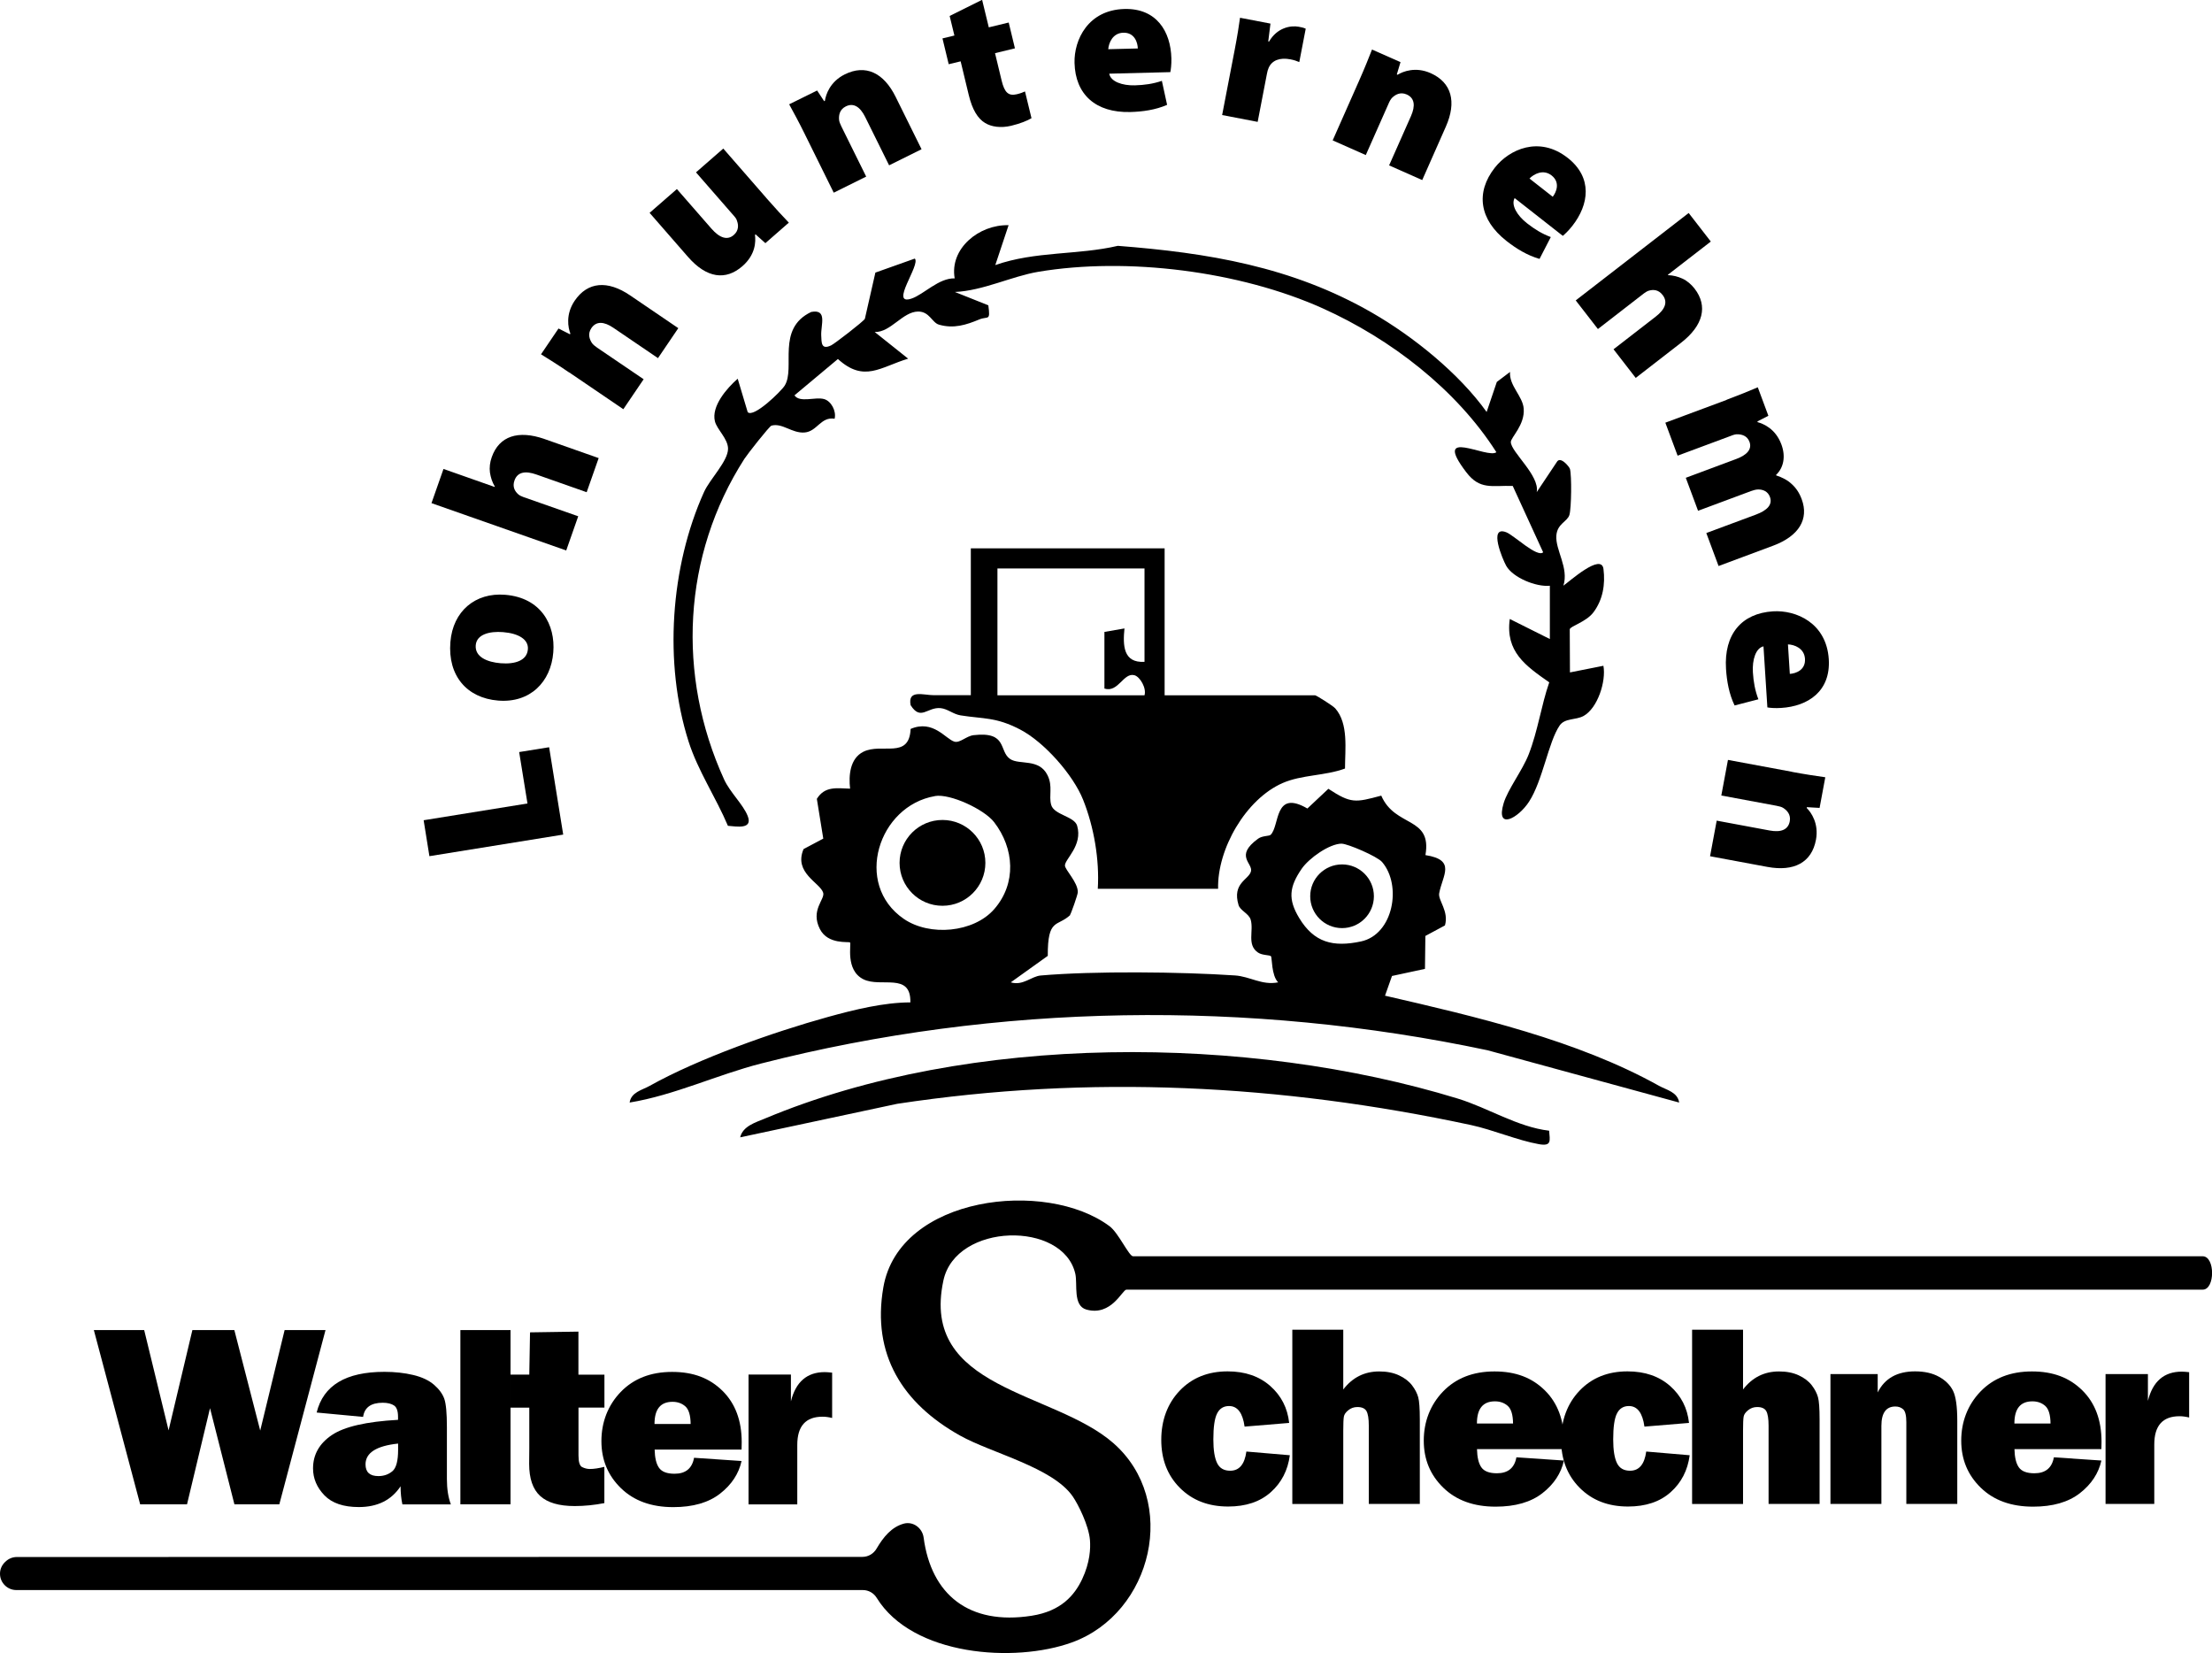 <?xml version="1.0" encoding="UTF-8"?>
<svg xmlns="http://www.w3.org/2000/svg" id="Ebene_2" viewBox="0 0 329.99 246.57">
  <g id="Ebene_1-2">
    <path d="M64.06,127.71l-.86-5.36,15.49-2.5-1.24-7.67,4.47-.72,2.1,13.03-19.96,3.22Z"></path>
    <path d="M75.35,88.72c5.35.43,7.53,4.46,7.19,8.59-.35,4.4-3.44,7.58-8.23,7.19-4.67-.38-7.53-3.71-7.12-8.73.37-4.61,3.73-7.41,8.15-7.05ZM74.67,98.93c2.18.18,3.95-.4,4.08-2.08.12-1.44-1.34-2.37-3.71-2.56-2.03-.16-3.94.34-4.07,1.96-.14,1.76,1.75,2.52,3.7,2.68Z"></path>
    <path d="M64.37,75.05l1.79-5.1,7.64,2.69.02-.06c-.4-.68-.61-1.33-.73-2.1-.1-.7,0-1.56.27-2.29,1.1-3.14,3.95-4.08,7.88-2.7l8.07,2.84-1.79,5.09-7.5-2.64c-1.64-.58-2.82-.39-3.27.89-.34.96.07,1.61.53,2.03.19.19.54.35.77.43l8.21,2.88-1.79,5.1-20.1-7.06Z"></path>
    <path d="M84.92,55.57c-1.61-1.1-3.06-2.01-4.21-2.72l2.61-3.85,1.7.86.07-.1c-.34-.88-.74-2.86.64-4.9,1.94-2.85,4.92-3.08,8.27-.8l7.19,4.89-3.03,4.47-6.65-4.52c-1.41-.96-2.57-1.02-3.29.05-.59.87-.26,1.67.07,2.19.16.25.49.51.81.73l6.92,4.7-3.03,4.47-8.06-5.48Z"></path>
    <path d="M114.28,29.49c1.38,1.58,2.53,2.81,3.4,3.72l-3.5,3.06-1.46-1.31-.09.08c.12.97.12,2.92-1.87,4.66-2.49,2.17-5.33,1.82-8.13-1.39l-5.72-6.56,4.07-3.55,5.15,5.9c1.24,1.42,2.39,1.78,3.34.95.77-.67.7-1.53.48-2.09-.05-.24-.2-.46-.4-.69l-5.72-6.56,4.07-3.55,6.39,7.33Z"></path>
    <path d="M120.06,20c-.86-1.75-1.68-3.25-2.33-4.44l4.17-2.06,1.05,1.59.11-.05c.14-.94.76-2.85,2.97-3.95,3.09-1.53,5.8-.26,7.59,3.37l3.86,7.8-4.84,2.4-3.57-7.21c-.76-1.53-1.74-2.15-2.89-1.58-.94.47-1.05,1.32-1.01,1.94.01.3.17.69.34,1.03l3.71,7.5-4.84,2.4-4.32-8.74Z"></path>
    <path d="M146.52,0l.99,4.08,2.97-.72.93,3.85-2.97.72.99,4.11c.42,1.72.99,2.32,2.25,2.02.55-.13.95-.29,1.23-.42l.97,3.99c-.56.35-1.69.81-3.03,1.13-1.55.37-2.96.16-3.9-.42-1.09-.66-1.9-1.98-2.43-4.17l-1.21-5.02-1.78.43-.93-3.85,1.78-.43-.71-2.92,4.85-2.41Z"></path>
    <path d="M165.48,11c.21,1.17,1.94,1.78,3.82,1.73,1.41-.04,2.72-.22,4.03-.67l.78,3.58c-1.75.76-3.66,1.02-5.49,1.07-5.19.13-8.2-2.64-8.32-7.32-.09-3.45,2.02-7.91,7.45-8.05,4.77-.12,6.9,3.33,7,7.38.02.9-.08,1.68-.16,2.04l-9.12.23ZM169.74,7.23c-.02-.84-.45-2.39-2.16-2.35-1.59.04-2.18,1.53-2.25,2.46l4.41-.11Z"></path>
    <path d="M184.17,7.56c.44-2.3.65-3.69.82-4.91l4.54.87-.33,2.66.12.02c1.19-2.06,3.19-2.44,4.43-2.21.47.09.68.13,1.04.29l-.96,4.98c-.37-.16-.77-.3-1.33-.41-1.56-.3-2.75.14-3.24,1.27-.11.25-.2.54-.26.9l-1.38,7.16-5.3-1.02,1.85-9.61Z"></path>
    <path d="M202.76,12.02c.79-1.78,1.43-3.37,1.92-4.63l4.25,1.88-.55,1.83.11.05c.81-.49,2.68-1.24,4.93-.24,3.15,1.4,3.91,4.29,2.27,7.99l-3.52,7.96-4.94-2.19,3.26-7.35c.69-1.56.54-2.71-.64-3.23-.96-.42-1.69.04-2.14.46-.22.2-.42.57-.57.93l-3.39,7.65-4.94-2.19,3.95-8.92Z"></path>
    <path d="M225.96,29.54c-.58,1.03.36,2.61,1.85,3.77,1.11.87,2.24,1.57,3.54,2.05l-1.68,3.26c-1.84-.53-3.48-1.54-4.92-2.67-4.08-3.2-4.64-7.26-1.75-10.94,2.13-2.71,6.6-4.81,10.87-1.46,3.75,2.94,3.19,6.96.69,10.15-.56.71-1.13,1.25-1.42,1.48l-7.18-5.63ZM231.64,29.35c.52-.66,1.17-2.13-.17-3.18-1.25-.98-2.65-.21-3.3.46l3.47,2.72Z"></path>
    <path d="M251.91,31.76l3.31,4.27-6.41,4.96.04.05c.79.04,1.45.21,2.16.53.65.3,1.3.85,1.78,1.47,2.04,2.63,1.29,5.53-2.01,8.09l-6.76,5.24-3.31-4.27,6.29-4.87c1.38-1.07,1.86-2.16,1.03-3.23-.62-.81-1.39-.82-1.99-.66-.26.05-.59.27-.78.41l-6.88,5.33-3.31-4.27,16.85-13.04Z"></path>
    <path d="M257.58,59.63c1.83-.68,3.41-1.33,4.65-1.86l1.58,4.25-1.64.84.04.11c.86.25,2.66.96,3.54,3.32.66,1.77.36,3.45-.8,4.56l.02.06c.91.3,1.71.71,2.34,1.31.63.57,1.13,1.31,1.47,2.24,1.11,2.98-.42,5.5-4.24,6.93l-8.16,3.04-1.83-4.92,7.4-2.75c1.72-.64,2.51-1.51,2.09-2.64-.3-.82-1.03-1.12-1.76-1.11-.32,0-.78.13-1.06.24l-7.9,2.94-1.83-4.92,7.54-2.81c1.55-.58,2.38-1.43,1.96-2.56-.35-.93-1.18-1.1-1.73-1.12-.36-.03-.73.11-1.06.24l-7.93,2.95-1.83-4.92,9.14-3.4Z"></path>
    <path d="M263.09,96.41c-1.16.25-1.71,2-1.59,3.89.09,1.41.32,2.71.82,4.01l-3.55.92c-.83-1.72-1.16-3.62-1.28-5.45-.33-5.18,2.33-8.29,7-8.59,3.44-.22,7.98,1.72,8.33,7.14.3,4.76-3.07,7.02-7.11,7.27-.9.06-1.68-.01-2.05-.08l-.58-9.1ZM267.01,100.52c.84-.05,2.37-.54,2.26-2.25-.1-1.59-1.61-2.12-2.54-2.15l.28,4.4Z"></path>
    <path d="M267.35,115.14c1.92.36,3.61.61,4.95.8l-.85,4.57-1.9-.11-.02.12c.67.67,1.83,2.32,1.38,4.74-.63,3.39-3.27,4.79-7.25,4.05l-8.55-1.59.99-5.31,7.9,1.47c1.68.31,2.76-.1,3-1.37.19-1.03-.43-1.64-.95-1.98-.24-.17-.65-.27-1.03-.34l-8.23-1.53.99-5.31,9.59,1.78Z"></path>
    <path d="M231.1,168.65c.12,1.51.41,2.36-1.52,2.02-3.21-.57-6.87-2.15-10.12-2.85-28.43-6.1-56.95-7.52-85.62-3.17l-23.42,5c.39-1.67,2.29-2.22,3.68-2.8,30.56-12.82,72.15-12.54,103.35-2.99,4.57,1.4,8.91,4.24,13.65,4.8Z"></path>
    <path d="M159.67,136.48c-1.94,1.82-3.39.4-3.36,6.1l-5.52,3.95c1.8.55,3.08-.9,4.46-1.02,7.91-.69,20.96-.55,28.98-.01,2.26.15,4.04,1.51,6.45,1.03-1.03-1.03-.89-3.72-1.08-3.9-.21-.2-1.28-.11-1.92-.54-1.72-1.16-.61-3.24-1.1-4.91-.26-.9-1.56-1.35-1.81-2.18-.99-3.29,1.53-3.78,1.85-5.02s-2.5-2.29,1.07-4.88c.63-.46,1.64-.36,1.87-.58,1.38-1.35.48-6.83,5.48-3.92l3.13-2.94c3.39,2.22,4.01,2.06,7.89,1.02,2.08,4.8,7.6,3.05,6.59,8.87,4.65.73,2.54,3.01,2.05,5.7-.19,1.03,1.48,2.68.86,4.79l-2.92,1.57-.06,4.91-4.92,1.06-1.04,2.94c13.51,3.11,28.72,6.65,40.89,13.45,1.12.62,2.76.93,2.99,2.49l-28.59-7.8c-35.53-7.52-73.07-7.05-108.38,1.98-6.53,1.67-12.91,4.72-19.6,5.82.23-1.56,1.88-1.86,2.99-2.49,7.31-4.09,18.48-8.03,26.61-10.28,3.92-1.08,8.27-2.16,12.28-2.17.11-4.55-4.41-2.15-7.01-3.45-2.74-1.37-1.76-5.28-1.99-5.49-.19-.17-3.29.36-4.49-1.99-1.45-2.82.76-4.42.49-5.41-.41-1.49-4.46-2.96-2.93-6.53l2.94-1.56-.96-5.93c1.19-1.91,2.9-1.59,4.96-1.52-.23-1.98-.02-4.5,1.97-5.5,2.75-1.38,6.85,1.18,7.06-3.41,3.38-1.44,5.23,1.53,6.54,1.9.82.23,1.76-.84,2.86-.97,5.11-.59,3.72,2.4,5.45,3.56,1.37.92,4.31-.14,5.57,2.41.83,1.68.16,3.05.55,4.43.41,1.5,3.46,1.7,3.87,3.11.86,2.95-1.82,4.96-1.82,5.93,0,.64,1.94,2.5,1.92,3.98,0,.37-1.03,3.26-1.16,3.39ZM139.48,118.75c-8.43,1.43-12.21,13.14-4.64,18.32,3.84,2.63,10.42,2.06,13.49-1.47,3.34-3.84,2.99-9.05-.03-12.97-1.49-1.92-6.57-4.27-8.82-3.89ZM200.16,125.84c-1.84.01-4.89,2.17-5.98,3.76-1.84,2.69-2.07,4.52-.36,7.34,2.21,3.65,5.04,4.38,9.21,3.49,4.84-1.03,6.14-8.38,3.15-11.85-.72-.84-5.16-2.74-6.02-2.73Z"></path>
    <path d="M173.74,81.8v21.91h22.44c.18,0,2.67,1.56,3.02,1.96,2,2.28,1.45,6.1,1.45,8.97-2.98,1.1-6.44.91-9.3,2.16-5.51,2.4-9.78,9.87-9.63,15.78h-17.95c.26-4.34-.56-9.19-2.18-13.26-1.49-3.75-5.82-8.64-9.42-10.51s-5.39-1.55-8.86-2.1c-1.12-.18-1.93-.97-2.98-1.08-2-.2-2.96,1.95-4.48-.44-.47-2.4,1.96-1.48,3.49-1.49,1.83-.02,3.67.01,5.49,0v-21.91h28.92ZM170.74,84.79h-21.94v18.92h21.94c.32-1.07-.67-2.76-1.5-2.99-1.64-.45-2.41,2.65-4.48,1.99v-8.45s2.99-.52,2.99-.52c-.25,2.51-.2,5.18,2.99,4.98v-13.94Z"></path>
    <path d="M0,234.73h0c0-.65.27-1.26.73-1.71l.09-.08c.45-.44,1.06-.69,1.69-.69l126.15-.02c.87,0,1.66-.47,2.1-1.22,1.04-1.77,2.24-3.22,4.04-3.73,1.4-.4,2.8.63,2.99,2.08,1.12,8.46,6.73,13.12,16.12,11.65,4.42-.69,6.4-3.09,7.52-5.44,1.19-2.52,1.27-4.63,1.17-5.86-.19-2.2-1.76-5.32-2.55-6.47-2.98-4.36-12.11-6.47-16.82-9.1-8.55-4.78-13.2-12.06-11.45-22.12,2.37-13.67,24.29-16.18,33.75-9.11,1.34,1,2.89,4.48,3.5,4.48h159.57c1.87,0,1.87,4.98,0,4.98h-160.56c-.61,0-2.23,4.01-5.97,2.97-2.04-.57-1.3-3.78-1.65-5.33-1.8-7.94-17.82-7.65-19.68.99-3.52,16.32,16.39,16.44,25.33,24.24,9.86,8.61,5.88,25.38-6.16,29.75-8.55,3.1-23.79,2.03-29.13-6.66-.44-.71-1.21-1.15-2.05-1.15H2.42C1.08,237.17-.01,236.07,0,234.73Z"></path>
    <path d="M48.56,198.4l-6.89,25.99h-6.7l-3.64-14.34-3.43,14.34h-6.99l-6.91-25.99h7.51l3.64,14.96,3.55-14.96h6.26l3.86,14.99,3.64-14.99h6.11Z"></path>
    <path d="M67.27,224.4h-7.24c-.18-.83-.27-1.73-.27-2.7-1.37,2.07-3.45,3.1-6.23,3.1-2.29,0-4-.58-5.13-1.75s-1.7-2.51-1.7-4.02c0-2.04.93-3.7,2.79-4.96,1.86-1.26,5.16-2.02,9.89-2.28v-.44c0-.85-.19-1.42-.58-1.69s-.96-.42-1.7-.42c-1.75,0-2.73.7-2.93,2.11l-6.93-.65c.99-4.05,4.36-6.07,10.11-6.07,1.56,0,3,.16,4.3.47s2.34.8,3.1,1.46,1.27,1.36,1.53,2.09c.26.74.39,2.15.39,4.25v7.73c0,1.47.2,2.73.59,3.77ZM59.39,215.33c-3.24.34-4.86,1.38-4.86,3.1,0,1.17.64,1.75,1.92,1.75.81,0,1.5-.24,2.08-.72s.86-1.55.86-3.2v-.93Z"></path>
    <path d="M76.16,198.4v25.99h-7.48v-25.99h7.48Z"></path>
    <path d="M90.17,205.03v4.93h-3.87v7.14c0,.98.18,1.56.55,1.74s.75.28,1.14.28c.61,0,1.33-.11,2.17-.32v5.41c-1.5.29-2.97.44-4.42.44-2.34,0-4.05-.5-5.15-1.5-1.1-1-1.65-2.6-1.65-4.8l.02-2.27v-6.11h-2.89v-4.93h2.89l.11-6.3,7.22-.11v6.42h3.87Z"></path>
    <path d="M103.55,217.45l7.08.48c-.42,1.9-1.49,3.53-3.21,4.87-1.72,1.34-4.05,2.01-6.98,2.01-3.26,0-5.87-.94-7.81-2.83-1.94-1.89-2.91-4.22-2.91-7.02s.96-5.34,2.88-7.33,4.48-2.99,7.67-2.99,5.6.94,7.51,2.82,2.87,4.44,2.87,7.67c0,.27,0,.63-.02,1.1h-12.97c.03,1.22.24,2.12.65,2.71.41.59,1.18.89,2.32.89,1.65,0,2.62-.79,2.91-2.38ZM103.03,212.42c-.01-1.31-.28-2.19-.79-2.64s-1.15-.68-1.91-.68c-1.8,0-2.69,1.1-2.69,3.31h5.39Z"></path>
    <path d="M118.94,224.4h-7.27v-19.37h6.32v4c.72-2.91,2.41-4.36,5.05-4.36.27,0,.63.03,1.1.08v6.76c-.53-.13-1.01-.19-1.43-.19-2.51,0-3.77,1.4-3.77,4.21v8.87Z"></path>
    <path d="M185.95,216.52l6.47.55c-.3,2.26-1.25,4.1-2.85,5.52-1.59,1.42-3.71,2.13-6.35,2.13-2.96,0-5.36-.93-7.21-2.79-1.85-1.86-2.77-4.24-2.77-7.15s.92-5.42,2.75-7.34c1.83-1.92,4.22-2.88,7.15-2.88,2.6,0,4.72.73,6.36,2.18s2.58,3.29,2.82,5.51l-6.65.55c-.28-2.04-1.05-3.07-2.32-3.07-.81,0-1.41.37-1.78,1.11-.38.74-.56,2.03-.56,3.88,0,1.59.19,2.76.56,3.52.37.76,1.02,1.14,1.95,1.14,1.36,0,2.16-.96,2.42-2.88Z"></path>
    <path d="M211.8,224.33h-7.6v-11.65c0-1.07-.12-1.8-.35-2.2-.23-.4-.69-.6-1.35-.6-.52,0-.97.16-1.35.47-.39.31-.61.63-.67.96s-.09,1.02-.09,2.08v10.95h-7.6v-25.99h7.6v8.91c1.37-1.79,3.16-2.69,5.37-2.69,1.12,0,2.1.19,2.94.58.84.39,1.49.89,1.95,1.49s.76,1.2.92,1.77.24,1.68.24,3.31v12.61Z"></path>
    <path d="M226.23,217.38l7.08.48c-.42,1.9-1.49,3.53-3.21,4.87-1.72,1.34-4.05,2.01-6.98,2.01-3.26,0-5.87-.94-7.81-2.83-1.94-1.89-2.91-4.22-2.91-7.02s.96-5.34,2.88-7.33,4.48-2.99,7.67-2.99,5.6.94,7.51,2.82,2.87,4.44,2.87,7.67c0,.27,0,.63-.02,1.1h-12.97c.03,1.22.24,2.12.65,2.71.41.59,1.18.89,2.32.89,1.65,0,2.62-.79,2.91-2.38ZM225.72,212.35c-.01-1.31-.28-2.19-.79-2.64s-1.15-.68-1.91-.68c-1.8,0-2.69,1.1-2.69,3.31h5.39Z"></path>
    <path d="M245.6,216.52l6.47.55c-.3,2.26-1.25,4.1-2.85,5.52-1.59,1.42-3.71,2.13-6.35,2.13-2.96,0-5.36-.93-7.21-2.79-1.85-1.86-2.77-4.24-2.77-7.15s.92-5.42,2.75-7.34c1.83-1.92,4.22-2.88,7.15-2.88,2.6,0,4.72.73,6.36,2.18s2.58,3.29,2.82,5.51l-6.65.55c-.28-2.04-1.05-3.07-2.32-3.07-.81,0-1.41.37-1.78,1.11-.38.74-.56,2.03-.56,3.88,0,1.59.19,2.76.56,3.52.37.76,1.02,1.14,1.95,1.14,1.36,0,2.16-.96,2.42-2.88Z"></path>
    <path d="M271.44,224.33h-7.6v-11.65c0-1.07-.12-1.8-.35-2.2-.23-.4-.69-.6-1.35-.6-.52,0-.97.16-1.35.47-.39.31-.61.63-.67.96s-.09,1.02-.09,2.08v10.95h-7.6v-25.99h7.6v8.91c1.37-1.79,3.16-2.69,5.37-2.69,1.12,0,2.1.19,2.94.58.84.39,1.49.89,1.95,1.49s.76,1.2.92,1.77.24,1.68.24,3.31v12.61Z"></path>
    <path d="M291.99,224.33h-7.6v-12.19c0-1-.16-1.64-.47-1.92-.31-.28-.7-.42-1.17-.42-1.38,0-2.08.96-2.08,2.89v11.64h-7.6v-19.37h7.05v2.74c1.04-2.09,2.9-3.14,5.58-3.14,1.41,0,2.6.27,3.57.81.97.54,1.67,1.24,2.09,2.09.42.86.63,2.35.63,4.47v12.4Z"></path>
    <path d="M306.41,217.38l7.08.48c-.42,1.9-1.49,3.53-3.21,4.87-1.72,1.34-4.05,2.01-6.98,2.01-3.26,0-5.87-.94-7.81-2.83-1.94-1.89-2.91-4.22-2.91-7.02s.96-5.34,2.88-7.33,4.48-2.99,7.67-2.99,5.6.94,7.51,2.82,2.87,4.44,2.87,7.67c0,.27,0,.63-.02,1.1h-12.97c.03,1.22.24,2.12.65,2.71.41.59,1.18.89,2.32.89,1.65,0,2.62-.79,2.91-2.38ZM305.9,212.35c-.01-1.31-.28-2.19-.79-2.64s-1.15-.68-1.91-.68c-1.8,0-2.69,1.1-2.69,3.31h5.39Z"></path>
    <path d="M321.38,224.33h-7.27v-19.37h6.32v4c.72-2.91,2.41-4.36,5.05-4.36.27,0,.63.03,1.1.08v6.76c-.53-.13-1.01-.19-1.43-.19-2.51,0-3.77,1.4-3.77,4.21v8.87Z"></path>
    <path d="M150.47,33.57l-1.99,5.97c6-2.1,12.29-1.47,18.28-2.87,13.39,1.04,25.95,3.08,37.93,9.98,6.15,3.54,12.97,9.04,17.09,14.8l1.52-4.48,1.97-1.49c-.16,2.04,1.9,3.61,2.04,5.47.19,2.45-1.92,4.28-1.92,4.99.02,1.48,4.35,5.01,3.86,7.47l2.99-4.48c.52-.98,1.88.7,1.97,1.02.27.99.22,5.83-.08,6.85s-1.81,1.29-1.95,3.08c-.17,2.16,1.9,4.83,1.05,7.48.87-.59,5.67-4.94,5.98-2.49.29,2.3-.09,4.6-1.5,6.47-1.09,1.45-3.47,2.06-3.53,2.53l.03,6.43,4.99-.99c.43,2.3-.86,6.34-2.97,7.49-1.15.63-2.79.29-3.56,1.42-1.68,2.46-2.52,8.22-4.57,11.37-1.62,2.49-5.02,4.32-3.78.21.62-2.05,2.79-4.88,3.72-7.24,1.39-3.55,1.89-7.37,3.08-10.78-3.52-2.46-6.56-4.56-5.89-9.45l5.98,2.99v-7.95c-2.06.21-5.51-1.21-6.51-2.97-.53-.95-2.71-6.08.02-5,1.14.45,4.61,3.82,5.49,2.98l-4.54-9.9c-3.1-.08-4.9.63-6.93-2.04-5.25-6.89,3.21-1.92,4.49-2.99-5.96-9.36-15.76-16.89-25.89-21.45-12.38-5.57-29.22-7.68-42.44-5.46-3.98.67-8.27,2.83-12.45,3.01l4.99,1.99c.33,2.44-.04,1.57-1.35,2.11-1.93.8-3.81,1.42-6.03.77-1.02-.3-1.4-1.96-3.09-1.95-2.31.01-4.11,3.14-6.48,3.05l4.99,3.98c-4.14,1.24-6.56,3.61-10.48.05l-6.48,5.42c.79,1.16,3.1.18,4.43.56,1.04.3,1.84,1.77,1.56,2.93-2.08-.34-2.6,1.9-4.48,2.05s-3.32-1.47-4.95-1.02c-.31.09-3.58,4.25-4.03,4.95-9.25,14.42-10.11,32.3-3.03,47.82.9,1.96,2.83,3.71,3.52,5.45.81,2.05-1.66,1.57-2.95,1.47-1.77-4.2-4.48-8.21-5.87-12.58-3.72-11.67-2.72-26.08,2.31-37.22.88-1.94,3.57-4.58,3.58-6.44,0-1.5-1.66-2.88-1.96-4.1-.55-2.23,1.73-4.89,3.4-6.35l1.49,4.98c.87.92,4.99-3.1,5.52-3.95,1.65-2.65-1.32-8.49,3.96-10.99,2.45-.46,1.42,1.93,1.49,3.49.05,1.08-.02,2.22,1.49,1.49.53-.26,4.76-3.52,5.02-3.95l1.57-6.9,5.88-2.09c.91.9-3.86,7.09-.5,5.97,1.81-.6,4.07-3.09,6.45-3.02-.78-4.47,3.65-8.04,8.01-7.93Z"></path>
    <circle cx="140.6" cy="128.71" r="6.4"></circle>
    <circle cx="200.21" cy="133.69" r="4.75"></circle>
  </g>
</svg>
